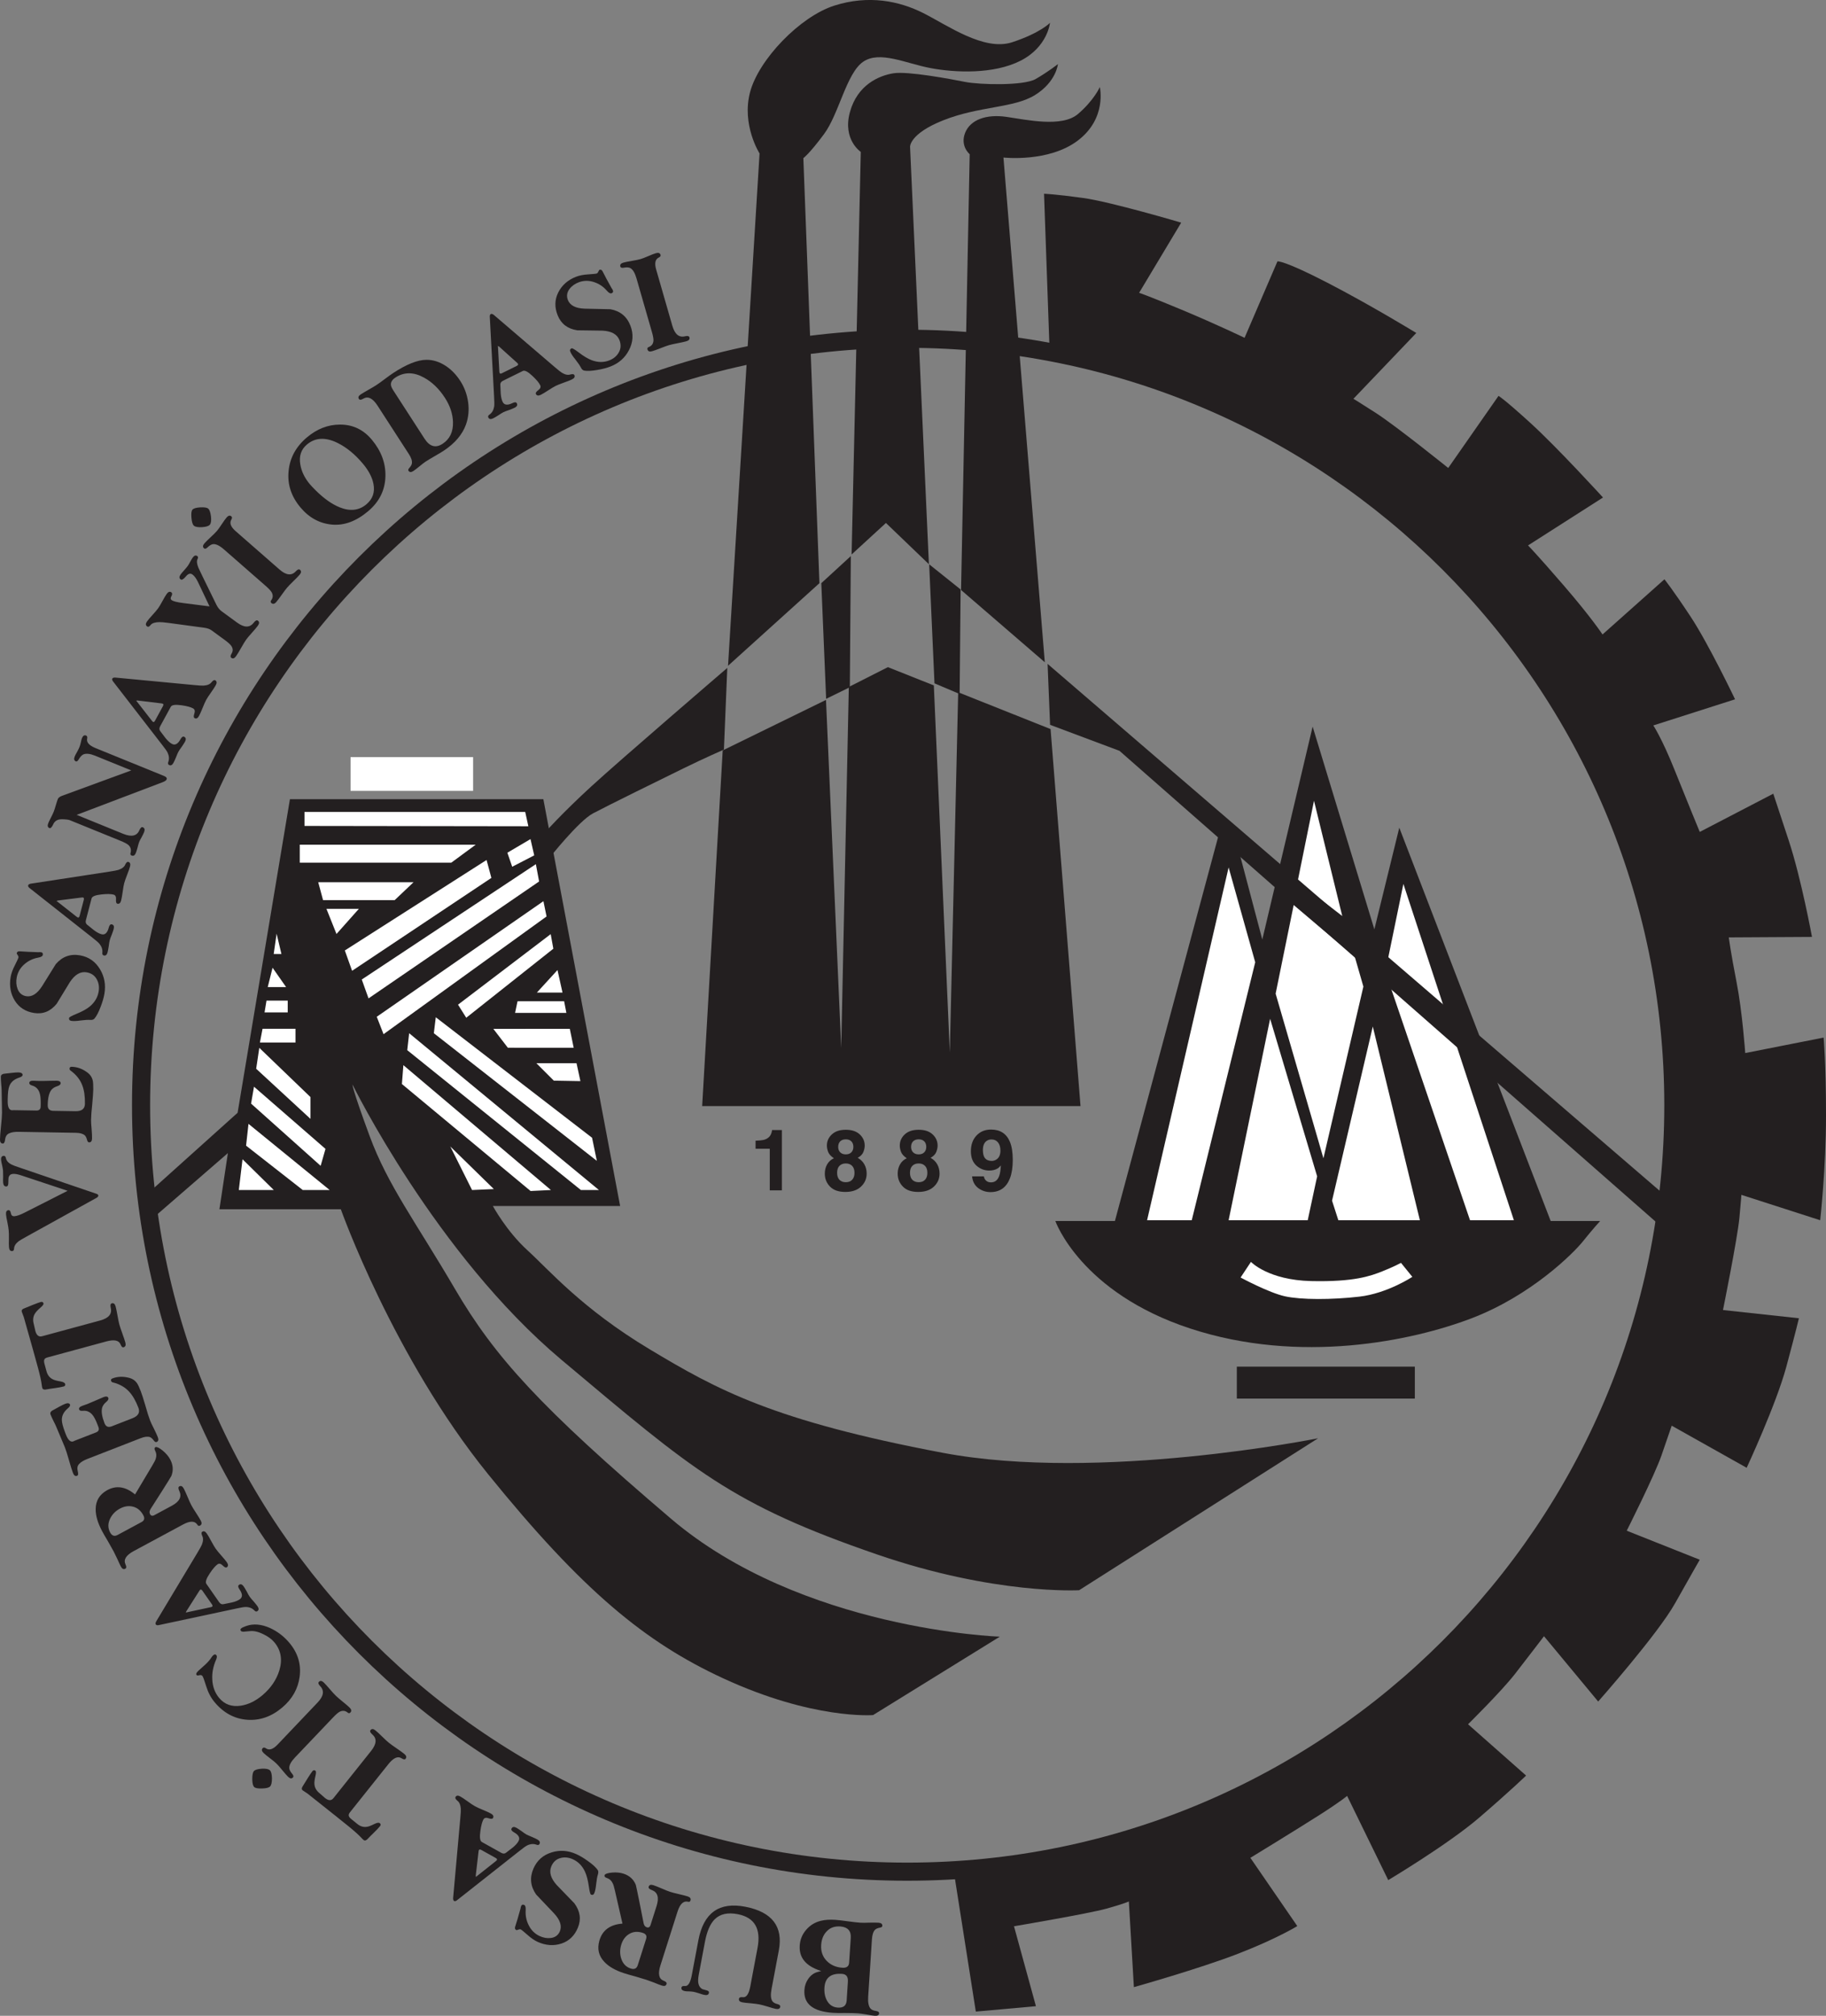 <?xml version="1.0" encoding="UTF-8"?>
<svg xmlns="http://www.w3.org/2000/svg" xmlns:xlink="http://www.w3.org/1999/xlink" width="372.21pt" height="410.73pt" viewBox="0 0 372.21 410.73" version="1.1">
<rect x="0" y="0" width="372.21" height="410.73" fill="#808080" stroke="none"/>
<defs>
<clipPath id="clip1">
  <path d="M 194 39 L 372.211 39 L 372.211 410 L 194 410 Z M 194 39 "/>
</clipPath>
<clipPath id="clip2">
  <path d="M 163 391 L 180 391 L 180 410.73 L 163 410.73 Z M 163 391 "/>
</clipPath>
</defs>
<g id="surface1">
<path style=" stroke:none;fill-rule:evenodd;fill:rgb(13.699%,12.199%,12.5%);fill-opacity:1;" d="M 148.402 135.656 L 154.828 31.27 C 154.828 31.27 151.133 25.469 152.887 18.797 C 154.645 12.125 163.074 3.367 170.074 1.141 C 177.078 -1.082 183.305 0.203 188.199 2.664 C 193.094 5.121 200.562 10.484 206.301 8.613 C 212.039 6.738 214.027 4.656 214.027 4.656 C 214.027 4.656 213.559 9.547 208.055 12.359 C 202.555 15.168 194.711 14.816 189.699 13.879 C 184.688 12.945 179.324 10.25 175.93 12.594 C 172.535 14.934 171.012 23.223 167.969 27.32 C 164.926 31.418 163.754 32.215 163.754 32.215 L 167.031 118.828 "/>
<path style=" stroke:none;fill-rule:evenodd;fill:rgb(13.699%,12.199%,12.5%);fill-opacity:1;" d="M 173.59 112.977 L 175.461 30.949 C 175.461 30.949 171.715 28.469 173.238 22.871 C 174.758 17.273 179.184 15.402 182.109 14.934 C 185.039 14.465 193.797 16.105 196.723 16.691 C 199.652 17.273 208.645 17.512 211.102 16.105 C 213.559 14.699 215.645 13.062 215.645 13.062 C 215.645 13.062 215.316 16.668 210.984 19.359 C 206.652 22.055 199.652 21.586 192.273 24.512 C 185.379 27.246 185.508 29.898 185.508 29.898 L 189.348 114.965 L 180.59 106.559 "/>
<path style=" stroke:none;fill-rule:evenodd;fill:rgb(13.699%,12.199%,12.5%);fill-opacity:1;" d="M 195.902 120.215 L 197.66 31.418 C 197.66 31.418 195.672 29.781 196.723 27.086 C 197.777 24.395 201.031 23.223 205.129 23.809 C 209.227 24.395 216.465 26.035 219.742 23.223 C 223.02 20.414 224.188 17.742 224.188 17.742 C 224.188 17.742 225.688 24.066 219.742 28.609 C 213.793 33.152 204.543 32.098 204.543 32.098 L 212.973 134.941 "/>
<path style=" stroke:none;fill-rule:evenodd;fill:rgb(13.699%,12.199%,12.5%);fill-opacity:1;" d="M 195.613 141.406 L 190.484 139.234 L 189.402 114.98 L 195.809 120.105 Z M 195.613 141.406 "/>
<path style=" stroke:none;fill-rule:evenodd;fill:rgb(13.699%,12.199%,12.5%);fill-opacity:1;" d="M 173.23 140.023 L 173.43 113.305 L 167.414 118.824 L 168.398 142.391 Z M 173.23 140.023 "/>
<path style=" stroke:none;fill-rule:evenodd;fill:rgb(13.699%,12.199%,12.5%);fill-opacity:1;" d="M 267.566 148.047 L 257.305 191.441 L 251.562 169.719 L 248.52 169.719 L 227.262 248.789 L 215.121 248.789 C 215.121 248.789 220.238 263.344 242.605 270.688 C 264.965 278.031 287.824 273.246 299.965 268.609 C 312.109 263.969 320.73 255.348 322.648 252.949 C 324.566 250.551 326.168 248.789 326.168 248.789 L 316.09 248.789 L 285.23 168.648 L 280.148 189.363 "/>
<path style=" stroke:none;fill-rule:evenodd;fill:rgb(100%,100%,100%);fill-opacity:1;" d="M 308.59 248.629 L 286.066 180.102 L 282.387 197.984 L 299.648 248.629 Z M 308.59 248.629 "/>
<path style=" stroke:none;fill-rule:evenodd;fill:rgb(100%,100%,100%);fill-opacity:1;" d="M 289.426 248.629 L 279.828 209.164 L 271.523 244.645 L 272.805 248.629 Z M 289.426 248.629 "/>
<path style=" stroke:none;fill-rule:evenodd;fill:rgb(100%,100%,100%);fill-opacity:1;" d="M 269.766 236.008 L 277.91 201.023 L 276.164 194.961 L 263.703 184.402 L 260.023 202.465 "/>
<path style=" stroke:none;fill-rule:evenodd;fill:rgb(100%,100%,100%);fill-opacity:1;" d="M 268.484 239.688 L 258.902 207.582 L 250.441 248.629 L 266.566 248.629 Z M 268.484 239.688 "/>
<path style=" stroke:none;fill-rule:evenodd;fill:rgb(100%,100%,100%);fill-opacity:1;" d="M 273.605 186.645 L 267.844 163.16 L 264.504 179.621 "/>
<path style=" stroke:none;fill-rule:evenodd;fill:rgb(100%,100%,100%);fill-opacity:1;" d="M 242.926 248.629 L 255.863 196.066 L 250.441 176.742 L 233.82 248.629 Z M 242.926 248.629 "/>
<path style=" stroke:none;fill-rule:evenodd;fill:rgb(100%,100%,100%);fill-opacity:1;" d="M 254.992 257.117 C 254.992 257.117 258.504 260.828 267.281 261.027 C 276.062 261.223 279.375 259.984 281.754 259.047 C 284.129 258.109 285.578 257.316 285.578 257.316 L 287.891 260.168 C 287.891 260.168 282.797 263.535 277.117 264.195 C 271.441 264.855 265.223 264.855 261.922 264.129 C 258.621 263.402 252.879 260.301 252.879 260.301 "/>
<path style=" stroke:none;fill-rule:nonzero;fill:rgb(13.699%,12.199%,12.5%);fill-opacity:1;" d="M 252.113 284.969 L 288.398 284.969 L 288.398 278.461 L 252.113 278.461 Z M 252.113 284.969 "/>
<path style=" stroke:none;fill-rule:evenodd;fill:rgb(13.699%,12.199%,12.5%);fill-opacity:1;" d="M 214.148 148.555 L 195.316 141.055 L 193.609 214.453 L 190.352 139.66 L 180.988 135.934 L 173.023 139.969 L 171.473 213.523 L 168.371 142.609 L 147.316 152.902 L 143.129 225.367 L 220.25 225.367 "/>
<path style=" stroke:none;fill-rule:evenodd;fill:rgb(13.699%,12.199%,12.5%);fill-opacity:1;" d="M 148.25 136.09 C 148.25 136.09 126.406 154.836 120.469 160.289 C 114.527 165.742 111.156 169.539 111.156 169.539 L 112.031 174.762 C 112.031 174.762 117.938 167.301 120.855 165.742 C 123.777 164.184 135 158.672 139.383 156.527 C 143.762 154.387 147.562 152.73 147.562 152.73 "/>
<path style=" stroke:none;fill-rule:nonzero;fill:rgb(100%,100%,100%);fill-opacity:1;" d="M 71.457 161.145 L 96.438 161.145 L 96.438 154.27 L 71.457 154.27 Z M 71.457 161.145 "/>
<path style=" stroke:none;fill-rule:evenodd;fill:rgb(13.699%,12.199%,12.5%);fill-opacity:1;" d="M 110.758 162.844 L 59.098 162.844 L 48.434 226.734 L 31.121 242.289 L 31.613 247.816 L 46.453 234.949 L 44.727 246.398 L 69.477 246.398 C 69.477 246.398 80.152 276.488 99.477 300.352 C 118.801 324.215 131.574 334.648 147.398 341.961 C 165.734 350.441 177.965 349.457 177.965 349.457 L 203.797 333.484 C 203.797 333.484 163.371 332.102 136.746 309.422 C 110.129 286.746 100.855 276.488 92.773 262.688 C 84.688 248.883 79.055 241.531 75.34 231.461 C 71.625 221.395 71.863 220.996 71.863 220.996 C 71.863 220.996 88.82 255.555 114.465 277.082 C 141.48 299.762 148.965 306.465 178.754 316.719 C 202.812 325.004 219.969 324.016 219.969 324.016 L 268.68 293.055 C 268.68 293.055 224.09 302.051 192.164 296.016 C 157.602 289.477 146.215 283.195 132.41 274.914 C 118.605 266.629 111.902 258.742 107.562 254.797 C 103.223 250.855 100.465 245.727 100.465 245.727 L 126.406 245.727 "/>
<path style=" stroke:none;fill-rule:evenodd;fill:rgb(100%,100%,100%);fill-opacity:1;" d="M 62.066 165.438 L 107.059 165.438 L 107.699 168.355 L 62.066 168.289 Z M 62.066 165.438 "/>
<path style=" stroke:none;fill-rule:evenodd;fill:rgb(100%,100%,100%);fill-opacity:1;" d="M 91.996 175.77 L 61.105 175.77 L 61.105 172.109 L 96.965 172.109 Z M 91.996 175.77 "/>
<path style=" stroke:none;fill-rule:evenodd;fill:rgb(100%,100%,100%);fill-opacity:1;" d="M 65.852 183.41 L 80.445 183.41 L 84.293 179.762 L 64.867 179.762 Z M 65.852 183.41 "/>
<path style=" stroke:none;fill-rule:evenodd;fill:rgb(100%,100%,100%);fill-opacity:1;" d="M 68.59 190.305 L 73.148 185.184 L 66.543 185.184 "/>
<path style=" stroke:none;fill-rule:evenodd;fill:rgb(100%,100%,100%);fill-opacity:1;" d="M 71.77 197.805 L 100.164 178.875 L 99.18 175.227 L 70.289 193.664 Z M 71.77 197.805 "/>
<path style=" stroke:none;fill-rule:evenodd;fill:rgb(100%,100%,100%);fill-opacity:1;" d="M 75.121 203.426 L 109.891 179.605 L 109.23 176.078 L 73.742 199.582 Z M 75.121 203.426 "/>
<path style=" stroke:none;fill-rule:evenodd;fill:rgb(100%,100%,100%);fill-opacity:1;" d="M 103.422 173.746 L 104.406 176.605 L 108.895 174.285 L 108.137 170.969 Z M 103.422 173.746 "/>
<path style=" stroke:none;fill-rule:evenodd;fill:rgb(100%,100%,100%);fill-opacity:1;" d="M 76.797 207.172 L 78.18 210.723 L 111.41 186.734 L 110.77 183.621 Z M 76.797 207.172 "/>
<path style=" stroke:none;fill-rule:evenodd;fill:rgb(100%,100%,100%);fill-opacity:1;" d="M 95.039 207.371 L 112.793 193.305 L 112.254 190.336 L 93.363 204.707 Z M 95.039 207.371 "/>
<path style=" stroke:none;fill-rule:evenodd;fill:rgb(100%,100%,100%);fill-opacity:1;" d="M 109.438 202.242 L 114.66 202.242 L 113.637 197.652 "/>
<path style=" stroke:none;fill-rule:evenodd;fill:rgb(100%,100%,100%);fill-opacity:1;" d="M 104.996 206.383 L 115.449 206.383 L 114.992 204.008 L 105.492 204.016 Z M 104.996 206.383 "/>
<path style=" stroke:none;fill-rule:evenodd;fill:rgb(100%,100%,100%);fill-opacity:1;" d="M 103.52 213.484 L 116.941 213.492 L 116.148 209.629 L 100.562 209.637 Z M 103.52 213.484 "/>
<path style=" stroke:none;fill-rule:evenodd;fill:rgb(100%,100%,100%);fill-opacity:1;" d="M 118.309 220.285 L 117.52 216.641 L 109.336 216.641 L 112.887 220.188 Z M 118.309 220.285 "/>
<path style=" stroke:none;fill-rule:evenodd;fill:rgb(100%,100%,100%);fill-opacity:1;" d="M 88.828 207.27 L 120.688 231.828 L 121.66 236.531 L 88.434 210.523 Z M 88.828 207.27 "/>
<path style=" stroke:none;fill-rule:evenodd;fill:rgb(100%,100%,100%);fill-opacity:1;" d="M 122.086 242.473 L 83.402 210.523 L 83.012 213.977 L 118.406 242.473 Z M 122.086 242.473 "/>
<path style=" stroke:none;fill-rule:evenodd;fill:rgb(100%,100%,100%);fill-opacity:1;" d="M 112.297 242.473 L 82.223 217.031 L 81.926 220.879 L 108.152 242.672 Z M 112.297 242.473 "/>
<path style=" stroke:none;fill-rule:evenodd;fill:rgb(100%,100%,100%);fill-opacity:1;" d="M 100.66 242.277 L 91.785 233.598 L 96.223 242.473 "/>
<path style=" stroke:none;fill-rule:evenodd;fill:rgb(100%,100%,100%);fill-opacity:1;" d="M 53.516 209.617 L 60.234 209.617 L 60.234 212.422 L 52.98 212.422 Z M 53.516 209.617 "/>
<path style=" stroke:none;fill-rule:evenodd;fill:rgb(100%,100%,100%);fill-opacity:1;" d="M 54.324 203.879 L 58.648 203.879 L 58.648 206.285 L 53.926 206.285 Z M 54.324 203.879 "/>
<path style=" stroke:none;fill-rule:evenodd;fill:rgb(100%,100%,100%);fill-opacity:1;" d="M 55.559 197.18 L 54.574 201.125 L 58.32 201.125 "/>
<path style=" stroke:none;fill-rule:evenodd;fill:rgb(100%,100%,100%);fill-opacity:1;" d="M 56.383 190.246 L 55.789 194.387 L 57.367 194.387 "/>
<path style=" stroke:none;fill-rule:evenodd;fill:rgb(100%,100%,100%);fill-opacity:1;" d="M 52.219 217.766 L 63.289 227.977 L 63.289 223.539 L 52.855 213.5 Z M 52.219 217.766 "/>
<path style=" stroke:none;fill-rule:evenodd;fill:rgb(100%,100%,100%);fill-opacity:1;" d="M 51.18 224.867 L 65.359 237.543 L 66.348 234.094 L 51.773 221.418 Z M 51.18 224.867 "/>
<path style=" stroke:none;fill-rule:evenodd;fill:rgb(100%,100%,100%);fill-opacity:1;" d="M 50.16 233.434 L 61.711 242.473 L 67.199 242.473 L 50.652 228.992 Z M 50.16 233.434 "/>
<path style=" stroke:none;fill-rule:evenodd;fill:rgb(100%,100%,100%);fill-opacity:1;" d="M 55.809 242.473 L 48.68 242.473 L 49.434 236.203 "/>
<path style=" stroke:none;fill-rule:evenodd;fill:rgb(13.699%,12.199%,12.5%);fill-opacity:1;" d="M 228.191 152.984 L 338.223 249.574 L 339.75 243.875 L 213.539 135.27 L 214.047 147.688 "/>
<path style="fill:none;stroke-width:36.91;stroke-linecap:butt;stroke-linejoin:miter;stroke:rgb(13.699%,12.199%,12.5%);stroke-opacity:1;stroke-miterlimit:3.864;" d="M 287.539 1855.347 C 287.539 2717.847 986.719 3417.027 1849.219 3417.027 C 2711.758 3417.027 3410.938 2717.847 3410.938 1855.347 C 3410.938 992.847 2711.758 293.667 1849.219 293.667 C 986.719 293.667 287.539 992.847 287.539 1855.347 Z M 287.539 1855.347 " transform="matrix(0.1,0,0,-0.1,0,410.73)"/>
<g clip-path="url(#clip1)" clip-rule="nonzero">
<path style=" stroke:none;fill-rule:evenodd;fill:rgb(13.699%,12.199%,12.5%);fill-opacity:1;" d="M 212.816 39.477 L 213.941 71.242 C 213.941 71.242 246.195 77.707 268.285 93.68 C 290.371 109.656 307.922 125.43 316.598 140.812 C 325.277 156.195 335.336 178.281 338.488 196.82 C 341.645 215.355 341.25 247.5 337.898 259.332 C 334.547 271.164 322.516 307.453 303.387 326.383 C 284.258 345.316 258.82 368.98 232.789 374.305 C 206.758 379.629 194.527 381.996 194.527 381.996 L 198.91 409.871 L 211.164 408.773 L 206.691 392.488 C 206.691 392.488 221.867 389.922 225.547 388.895 C 229.223 387.871 230.105 387.43 230.105 387.43 L 231.129 404.891 C 231.129 404.891 244.52 401.125 252.41 398.066 C 260.297 395.012 264.438 392.449 264.438 392.449 L 254.875 378.543 C 254.875 378.543 264.242 372.824 268.875 369.867 C 273.512 366.91 274.594 365.922 274.594 365.922 L 282.977 383.082 C 282.977 383.082 295.203 375.785 301.512 370.359 C 307.824 364.938 311.078 361.781 311.078 361.781 L 299.246 351.328 C 299.246 351.328 306.047 344.625 308.812 341.074 C 311.57 337.527 314.727 333.387 314.727 333.387 L 325.77 346.695 C 325.77 346.695 337.898 332.988 341.445 326.68 C 344.996 320.367 346.477 317.805 346.477 317.805 L 331.59 311.891 C 331.59 311.891 337.305 300.551 338.688 296.508 C 340.066 292.465 340.758 290.492 340.758 290.492 L 356.039 299.07 C 356.039 299.07 362.055 286.156 364.129 278.461 C 366.195 270.773 366.688 268.602 366.688 268.602 L 351.211 266.926 C 351.211 266.926 354.168 252.332 354.562 248.094 C 354.957 243.852 354.957 243.457 354.957 243.457 L 371.027 248.629 C 371.027 248.629 372.211 238.035 372.211 227.289 C 372.211 216.539 371.719 211.414 371.719 211.414 L 355.746 214.566 C 355.746 214.566 355.152 206.09 353.969 200.074 C 352.789 194.059 352.395 191 352.395 191 L 369.352 190.902 C 369.352 190.902 367.184 179.07 364.621 171.281 C 362.055 163.492 361.465 161.719 361.465 161.719 L 346.477 169.508 C 346.477 169.508 343.914 163.297 341.348 156.887 C 338.785 150.477 337.012 147.812 337.012 147.812 L 353.672 142.488 C 353.672 142.488 348.254 131.148 344.602 125.629 C 340.953 120.105 339.277 118.035 339.277 118.035 L 326.656 129.277 C 326.656 129.277 324.387 125.824 318.77 119.316 C 313.148 112.809 311.473 111.133 311.473 111.133 L 326.754 101.371 C 326.754 101.371 317.488 91.215 311.965 86.188 C 306.441 81.16 305.457 80.664 305.457 80.664 L 295.203 95.355 C 295.203 95.355 284.555 86.777 280.414 84.117 C 276.27 81.453 275.879 81.258 275.879 81.258 L 288.695 67.848 C 288.695 67.848 279.523 62.227 270.551 57.594 C 261.578 52.957 260.395 53.254 260.395 53.254 L 253.691 68.832 C 253.691 68.832 247.973 66.074 240.871 63.113 C 233.773 60.156 232.195 59.664 232.195 59.664 L 240.773 45.367 C 240.773 45.367 226.477 41.125 220.758 40.336 C 215.039 39.547 212.816 39.477 212.816 39.477 "/>
</g>
<path style=" stroke:none;fill-rule:evenodd;fill:rgb(13.699%,12.199%,12.5%);fill-opacity:1;" d="M 154.016 234.07 L 154.016 232.426 C 154.777 232.391 155.312 232.34 155.617 232.273 C 156.102 232.164 156.496 231.949 156.805 231.629 C 157.012 231.406 157.172 231.113 157.277 230.746 C 157.34 230.527 157.371 230.363 157.371 230.258 L 159.379 230.258 L 159.379 242.543 L 156.906 242.543 L 156.906 234.07 "/>
<path style=" stroke:none;fill-rule:evenodd;fill:rgb(13.699%,12.199%,12.5%);fill-opacity:1;" d="M 171.102 240.383 C 171.418 240.715 171.852 240.883 172.406 240.883 C 172.961 240.883 173.395 240.715 173.703 240.383 C 174.02 240.047 174.18 239.578 174.18 238.977 C 174.18 238.348 174.016 237.871 173.695 237.551 C 173.379 237.223 172.949 237.059 172.406 237.059 C 171.863 237.059 171.434 237.223 171.109 237.551 C 170.793 237.871 170.637 238.348 170.637 238.977 C 170.637 239.578 170.789 240.047 171.102 240.383 M 168.594 237.262 C 168.91 236.703 169.371 236.281 169.977 236 C 169.383 235.605 168.996 235.18 168.812 234.719 C 168.641 234.258 168.551 233.824 168.551 233.426 C 168.551 232.531 168.887 231.773 169.559 231.145 C 170.23 230.512 171.18 230.195 172.406 230.195 C 173.633 230.195 174.578 230.512 175.254 231.145 C 175.926 231.773 176.262 232.531 176.262 233.426 C 176.262 233.824 176.172 234.258 175.992 234.719 C 175.816 235.18 175.434 235.574 174.84 235.914 C 175.441 236.254 175.898 236.703 176.203 237.262 C 176.508 237.82 176.66 238.445 176.66 239.137 C 176.66 240.168 176.277 241.051 175.508 241.777 C 174.746 242.504 173.68 242.863 172.305 242.863 C 170.934 242.863 169.895 242.504 169.188 241.777 C 168.48 241.051 168.129 240.168 168.129 239.137 C 168.129 238.445 168.281 237.82 168.594 237.262 M 171.262 234.789 C 171.539 235.07 171.922 235.211 172.406 235.211 C 172.898 235.211 173.277 235.07 173.539 234.789 C 173.812 234.508 173.949 234.141 173.949 233.695 C 173.949 233.211 173.812 232.832 173.539 232.559 C 173.277 232.285 172.898 232.145 172.406 232.145 C 171.922 232.145 171.539 232.285 171.262 232.559 C 170.992 232.832 170.855 233.211 170.855 233.695 C 170.855 234.141 170.992 234.508 171.262 234.789 "/>
<path style=" stroke:none;fill-rule:evenodd;fill:rgb(13.699%,12.199%,12.5%);fill-opacity:1;" d="M 185.961 240.383 C 186.273 240.715 186.711 240.883 187.266 240.883 C 187.816 240.883 188.25 240.715 188.562 240.383 C 188.879 240.047 189.035 239.578 189.035 238.977 C 189.035 238.348 188.875 237.871 188.551 237.551 C 188.234 237.223 187.809 237.059 187.266 237.059 C 186.723 237.059 186.289 237.223 185.969 237.551 C 185.652 237.871 185.492 238.348 185.492 238.977 C 185.492 239.578 185.648 240.047 185.961 240.383 M 183.453 237.262 C 183.77 236.703 184.227 236.281 184.832 236 C 184.238 235.605 183.852 235.18 183.672 234.719 C 183.496 234.258 183.41 233.824 183.41 233.426 C 183.41 232.531 183.746 231.773 184.418 231.145 C 185.09 230.512 186.039 230.195 187.266 230.195 C 188.492 230.195 189.438 230.512 190.109 231.145 C 190.785 231.773 191.121 232.531 191.121 233.426 C 191.121 233.824 191.031 234.258 190.848 234.719 C 190.672 235.18 190.289 235.574 189.695 235.914 C 190.301 236.254 190.754 236.703 191.062 237.262 C 191.367 237.82 191.52 238.445 191.52 239.137 C 191.52 240.168 191.133 241.051 190.367 241.777 C 189.602 242.504 188.535 242.863 187.164 242.863 C 185.789 242.863 184.75 242.504 184.047 241.777 C 183.34 241.051 182.984 240.168 182.984 239.137 C 182.984 238.445 183.141 237.82 183.453 237.262 M 186.121 234.789 C 186.398 235.07 186.777 235.211 187.266 235.211 C 187.754 235.211 188.133 235.07 188.398 234.789 C 188.672 234.508 188.809 234.141 188.809 233.695 C 188.809 233.211 188.672 232.832 188.398 232.559 C 188.133 232.285 187.754 232.145 187.266 232.145 C 186.777 232.145 186.398 232.285 186.121 232.559 C 185.852 232.832 185.715 233.211 185.715 233.695 C 185.715 234.141 185.852 234.508 186.121 234.789 "/>
<path style=" stroke:none;fill-rule:evenodd;fill:rgb(13.699%,12.199%,12.5%);fill-opacity:1;" d="M 199.035 231.383 C 199.801 230.562 200.789 230.152 202.004 230.152 C 203.871 230.152 205.156 230.98 205.852 232.637 C 206.246 233.574 206.441 234.809 206.441 236.34 C 206.441 237.824 206.254 239.066 205.875 240.059 C 205.152 241.949 203.824 242.898 201.895 242.898 C 200.973 242.898 200.145 242.625 199.41 242.086 C 198.676 241.535 198.254 240.738 198.148 239.695 L 200.555 239.695 C 200.609 240.059 200.766 240.352 201.012 240.574 C 201.262 240.801 201.59 240.914 202.004 240.914 C 202.801 240.914 203.359 240.477 203.68 239.594 C 203.855 239.105 203.969 238.398 204.012 237.465 C 203.789 237.742 203.559 237.953 203.309 238.102 C 202.855 238.371 202.301 238.508 201.641 238.508 C 200.66 238.508 199.793 238.172 199.035 237.5 C 198.281 236.824 197.902 235.848 197.902 234.574 C 197.902 233.262 198.281 232.195 199.035 231.383 M 203.105 236.254 C 203.652 235.902 203.926 235.297 203.926 234.434 C 203.926 233.738 203.762 233.188 203.434 232.777 C 203.113 232.371 202.672 232.172 202.105 232.172 C 201.691 232.172 201.34 232.285 201.047 232.516 C 200.582 232.879 200.352 233.492 200.352 234.355 C 200.352 235.086 200.496 235.633 200.789 236 C 201.09 236.359 201.551 236.543 202.164 236.543 C 202.496 236.543 202.809 236.445 203.105 236.254 "/>
<g clip-path="url(#clip2)" clip-rule="nonzero">
<path style=" stroke:none;fill-rule:evenodd;fill:rgb(13.699%,12.199%,12.5%);fill-opacity:1;" d="M 176.969 406.82 C 176.891 407.988 177.055 408.809 177.453 409.27 C 177.664 409.512 178.039 409.672 178.578 409.746 C 179.004 409.816 179.211 409.969 179.195 410.215 C 179.168 410.594 178.887 410.762 178.344 410.727 C 177.949 410.699 177.375 410.609 176.617 410.461 C 175.836 410.332 175.25 410.254 174.859 410.227 C 174.277 410.184 173.426 410.164 172.301 410.16 C 171.156 410.176 170.305 410.164 169.742 410.121 C 165.707 409.84 163.781 408.293 163.969 405.484 C 164.023 404.617 164.289 403.852 164.766 403.184 C 165.285 402.441 165.941 401.977 166.742 401.785 C 166.895 401.758 167.113 401.699 167.402 401.605 L 167.184 401.531 C 164.242 400.57 162.855 398.863 163.016 396.41 C 163.094 395.184 163.539 394.109 164.352 393.18 C 165.164 392.25 166.16 391.648 167.344 391.371 C 168.18 391.164 169.152 391.102 170.254 391.176 C 170.816 391.215 171.66 391.312 172.797 391.469 C 173.91 391.621 174.758 391.719 175.34 391.758 C 175.766 391.789 176.395 391.789 177.223 391.75 C 178.051 391.734 178.672 391.738 179.082 391.766 C 179.621 391.805 179.879 392.02 179.855 392.418 C 179.844 392.605 179.664 392.727 179.324 392.777 C 178.887 392.859 178.57 393 178.367 393.195 C 178.008 393.566 177.797 394.215 177.734 395.141 Z M 173.086 399.902 L 173.418 394.863 C 173.512 393.453 172.828 392.672 171.375 392.535 C 170.219 392.434 169.289 392.738 168.586 393.449 C 167.863 394.156 167.465 395.102 167.387 396.289 C 167.301 397.59 167.672 398.668 168.496 399.523 C 169.32 400.375 170.391 400.848 171.695 400.938 C 172.574 401 173.039 400.656 173.086 399.902 M 172.582 407.621 L 172.832 403.773 C 172.898 402.777 172.504 402.246 171.641 402.188 C 169.383 402.027 168.188 402.957 168.055 404.977 C 167.984 406.012 168.16 406.906 168.582 407.656 C 169.07 408.523 169.797 408.992 170.77 409.059 C 171.906 409.137 172.512 408.66 172.582 407.621 "/>
</g>
<path style=" stroke:none;fill-rule:evenodd;fill:rgb(13.699%,12.199%,12.5%);fill-opacity:1;" d="M 142.359 395.328 C 143.414 389.742 146.605 387.469 151.938 388.512 C 157.402 389.582 159.672 392.555 158.75 397.434 L 157.273 405.258 C 157.051 406.426 157.105 407.254 157.434 407.742 C 157.629 408.031 157.988 408.234 158.52 408.359 C 158.914 408.473 159.09 408.652 159.047 408.895 C 158.973 409.285 158.668 409.426 158.137 409.324 C 157.77 409.25 157.215 409.094 156.48 408.855 C 155.719 408.629 155.148 408.477 154.762 408.402 C 154.379 408.328 153.797 408.254 153.031 408.18 C 152.258 408.125 151.691 408.062 151.32 407.988 C 150.789 407.887 150.559 407.637 150.633 407.25 C 150.684 406.988 150.941 406.887 151.406 406.938 C 152.129 407.043 152.637 406.324 152.93 404.785 L 154.414 396.906 C 155.156 392.988 153.816 390.699 150.395 390.027 C 148.355 389.629 146.781 389.977 145.68 391.07 C 144.762 391.988 144.105 393.504 143.703 395.617 L 142.434 402.355 C 142.273 403.207 142.262 403.863 142.406 404.312 C 142.547 404.781 142.809 405.113 143.191 405.305 C 143.191 405.305 143.508 405.395 144.141 405.574 C 144.43 405.672 144.551 405.828 144.508 406.051 C 144.438 406.441 144.133 406.586 143.598 406.48 C 143.34 406.43 142.973 406.32 142.488 406.148 C 142.004 405.996 141.641 405.895 141.402 405.848 C 141.199 405.809 140.898 405.777 140.504 405.758 C 140.105 405.758 139.801 405.738 139.598 405.699 C 139.066 405.594 138.836 405.348 138.91 404.957 C 138.953 404.715 139.191 404.617 139.621 404.664 C 140.258 404.73 140.719 404.004 141.008 402.48 "/>
<path style=" stroke:none;fill-rule:evenodd;fill:rgb(13.699%,12.199%,12.5%);fill-opacity:1;" d="M 126.883 391.941 L 125.352 385.246 C 125.184 384.477 125.023 383.961 124.871 383.691 C 124.621 383.172 124.242 382.828 123.723 382.66 C 123.312 382.527 123.152 382.324 123.238 382.055 C 123.398 381.789 123.914 381.621 124.785 381.547 C 125.656 381.477 126.43 381.551 127.105 381.773 C 128.316 382.168 129.148 382.926 129.602 384.047 C 129.668 384.27 129.91 385.418 130.332 387.504 L 131.18 391.797 C 131.266 392.266 131.469 392.559 131.781 392.68 C 132.188 392.832 132.461 392.684 132.605 392.234 L 133.84 388.352 C 134.383 386.645 134.066 385.566 132.891 385.121 C 132.359 384.93 132.137 384.699 132.223 384.43 C 132.344 384.051 132.66 383.949 133.18 384.117 C 133.57 384.246 134.148 384.473 134.91 384.801 C 135.652 385.125 136.223 385.348 136.613 385.477 C 137.008 385.605 137.605 385.762 138.41 385.945 C 139.199 386.125 139.793 386.281 140.184 386.406 C 140.684 386.57 140.871 386.852 140.742 387.246 C 140.664 387.496 140.473 387.574 140.172 387.473 C 139.281 387.301 138.594 387.98 138.105 389.508 L 134.621 400.461 C 134.078 402.168 134.297 403.211 135.277 403.59 C 135.754 403.766 135.949 403.988 135.863 404.258 C 135.742 404.637 135.426 404.742 134.91 404.57 C 134.551 404.457 134.027 404.254 133.328 403.965 C 132.609 403.691 132.07 403.496 131.715 403.379 C 131.219 403.215 130.465 402.988 129.453 402.699 C 128.438 402.426 127.68 402.207 127.18 402.043 C 125.398 401.461 124.062 400.688 123.168 399.719 C 122.035 398.516 121.703 397.086 122.172 395.434 C 122.77 393.305 124.34 392.141 126.883 391.941 M 130.004 400.406 L 131.703 395.066 C 131.898 394.457 131.676 394.047 131.031 393.836 C 130.035 393.508 129.141 393.562 128.352 394 C 127.539 394.449 126.973 395.18 126.652 396.184 C 126.34 397.172 126.328 398.133 126.625 399.062 C 126.961 400.105 127.602 400.781 128.547 401.09 C 129.297 401.336 129.781 401.109 130.004 400.406 "/>
<path style=" stroke:none;fill-rule:evenodd;fill:rgb(13.699%,12.199%,12.5%);fill-opacity:1;" d="M 117.797 392.773 C 117.121 394.414 116.004 395.492 114.441 396.012 C 112.867 396.523 111.258 396.414 109.613 395.676 C 108.945 395.375 108.242 394.895 107.508 394.234 C 106.754 393.566 106.301 393.199 106.145 393.129 C 106.027 393.074 105.867 393.086 105.672 393.164 C 105.473 393.242 105.355 393.281 105.312 393.281 L 105.211 393.234 C 104.969 393.129 104.906 392.895 105.023 392.535 C 105.297 391.727 105.656 390.504 106.105 388.867 C 106.121 388.688 106.168 388.512 106.242 388.34 C 106.355 388.082 106.559 388.016 106.852 388.145 C 107.09 388.254 107.191 388.609 107.152 389.211 C 107.078 390.316 107.293 391.352 107.789 392.316 C 108.273 393.277 108.984 393.988 109.93 394.453 C 110.73 394.832 111.504 394.973 112.266 394.879 C 113.129 394.773 113.738 394.344 114.09 393.59 C 114.594 392.477 114.211 391.227 112.926 389.848 C 111.719 388.582 110.504 387.305 109.285 386.016 C 108.117 384.336 107.938 382.57 108.742 380.723 C 109.469 379.062 110.707 377.965 112.457 377.43 C 114.117 376.914 115.785 377.031 117.465 377.785 C 118.184 378.105 118.965 378.57 119.809 379.176 C 120.777 379.855 121.453 380.469 121.828 381.012 C 121.992 381.25 122 381.582 121.855 382.012 C 121.734 382.371 121.625 383.004 121.52 383.906 C 121.438 384.738 121.312 385.363 121.129 385.777 C 120.992 386.09 120.77 386.176 120.465 386.035 C 120.324 385.977 120.184 385.438 120.035 384.418 C 119.855 383.141 119.59 382.125 119.246 381.371 C 118.688 380.168 117.855 379.32 116.762 378.832 C 115.887 378.438 115.039 378.359 114.223 378.594 C 113.387 378.816 112.777 379.367 112.391 380.25 C 111.879 381.426 112.242 382.703 113.48 384.086 C 114.68 385.324 115.879 386.562 117.078 387.805 C 118.262 389.41 118.5 391.066 117.797 392.773 "/>
<path style=" stroke:none;fill-rule:evenodd;fill:rgb(13.699%,12.199%,12.5%);fill-opacity:1;" d="M 105.891 377.137 L 93.109 387.219 C 92.895 387.379 92.703 387.414 92.539 387.32 C 92.418 387.23 92.359 387.047 92.363 386.77 L 93.832 370.41 C 93.918 369.469 93.953 368.84 93.93 368.523 C 93.867 367.734 93.629 367.191 93.215 366.895 C 92.867 366.594 92.742 366.352 92.84 366.168 C 93.027 365.82 93.363 365.781 93.836 366.047 C 94.18 366.238 94.676 366.57 95.32 367.035 C 95.965 367.504 96.457 367.832 96.801 368.023 C 97.164 368.227 97.711 368.477 98.445 368.777 C 99.18 369.082 99.719 369.328 100.062 369.52 C 100.539 369.785 100.684 370.09 100.492 370.438 C 100.387 370.637 100.078 370.648 99.574 370.477 C 99.07 370.301 98.723 370.391 98.531 370.738 C 98.273 371.215 98.066 372.008 97.914 373.109 C 97.738 374.367 97.84 375.105 98.219 375.316 L 102.18 377.527 C 102.559 377.738 102.887 377.727 103.16 377.492 C 103.637 377.133 104.098 376.777 104.551 376.422 C 105.094 375.973 105.48 375.539 105.703 375.125 C 106.055 374.48 105.738 373.883 104.754 373.336 C 104.297 373.078 104.137 372.816 104.281 372.555 C 104.473 372.207 104.805 372.164 105.281 372.43 C 105.512 372.559 105.848 372.781 106.297 373.094 C 106.723 373.418 107.055 373.648 107.301 373.785 C 107.531 373.91 107.902 374.074 108.414 374.277 C 108.918 374.492 109.289 374.668 109.535 374.805 C 110.012 375.07 110.156 375.379 109.969 375.727 C 109.852 375.941 109.645 375.984 109.348 375.863 C 108.758 375.645 108.133 375.695 107.469 376.012 C 107.176 376.152 106.652 376.527 105.891 377.137 M 101.059 378.582 L 98.133 376.949 C 97.867 376.805 97.695 376.805 97.617 376.953 C 97.59 377.004 97.57 377.078 97.555 377.18 L 96.973 382.191 C 97.027 382.371 97.027 382.449 96.977 382.422 C 97.027 382.449 97.094 382.41 97.172 382.301 L 101.125 379.172 C 101.203 379.105 101.254 379.047 101.281 379 C 101.363 378.852 101.289 378.711 101.059 378.582 "/>
<path style=" stroke:none;fill-rule:evenodd;fill:rgb(13.699%,12.199%,12.5%);fill-opacity:1;" d="M 71.605 370.648 L 72.812 371.625 C 73.438 372.141 74.098 372.336 74.793 372.223 C 75.105 372.188 75.625 371.992 76.344 371.633 C 76.863 371.375 77.227 371.332 77.43 371.496 C 77.633 371.664 77.641 371.863 77.453 372.102 C 77.195 372.422 76.797 372.848 76.254 373.375 C 75.629 373.984 75.207 374.402 74.992 374.641 C 74.684 374.996 74.402 375.094 74.145 374.934 C 74 374.816 73.836 374.656 73.656 374.461 C 73.129 373.887 72.258 373.105 71.047 372.117 C 70.258 371.477 69.27 370.684 68.074 369.734 L 62.68 365.449 C 62.578 365.367 62.414 365.258 62.188 365.121 C 61.961 364.98 61.793 364.871 61.691 364.789 C 61.461 364.598 61.461 364.324 61.703 363.961 C 61.816 363.789 62.152 363.246 62.707 362.34 C 63.16 361.621 63.48 361.145 63.668 360.906 C 63.871 360.656 64.078 360.621 64.297 360.801 C 64.445 360.918 64.445 361.262 64.309 361.828 C 64.133 362.559 64.062 363.117 64.09 363.504 C 64.141 364.227 64.48 364.84 65.105 365.352 C 65.223 365.445 65.406 365.609 65.66 365.836 C 65.895 366.055 66.078 366.215 66.211 366.324 C 66.941 366.918 67.523 366.941 67.957 366.398 L 75.641 356.766 C 76.77 355.355 76.852 354.234 75.898 353.41 C 75.473 353.039 75.348 352.742 75.523 352.523 C 75.77 352.215 76.105 352.23 76.527 352.578 C 76.848 352.836 77.309 353.258 77.902 353.84 C 78.48 354.41 78.934 354.828 79.254 355.086 C 79.59 355.363 80.117 355.742 80.836 356.23 C 81.555 356.719 82.078 357.102 82.414 357.375 C 82.836 357.719 82.922 358.051 82.664 358.375 C 82.523 358.551 82.254 358.512 81.852 358.262 C 81.094 357.762 80.191 358.168 79.148 359.477 L 71.355 369.242 C 71.121 369.535 71.035 369.781 71.094 369.977 C 71.129 370.172 71.301 370.398 71.605 370.648 "/>
<path style=" stroke:none;fill-rule:evenodd;fill:rgb(13.699%,12.199%,12.5%);fill-opacity:1;" d="M 67.902 349.93 L 60.129 358.094 C 59.328 358.938 58.938 359.66 58.965 360.262 C 58.984 360.594 59.176 360.977 59.543 361.41 C 59.828 361.742 59.887 361.992 59.719 362.172 C 59.445 362.457 59.113 362.41 58.723 362.031 C 58.438 361.754 58.047 361.305 57.543 360.688 C 57.039 360.066 56.641 359.613 56.34 359.324 C 56.074 359.062 55.641 358.711 55.051 358.266 C 54.445 357.809 54.004 357.449 53.734 357.188 C 53.344 356.809 53.285 356.473 53.555 356.188 C 53.711 356.023 53.93 356.039 54.211 356.234 C 54.871 356.691 55.66 356.438 56.578 355.473 L 64.738 346.898 C 65.969 345.605 66.152 344.5 65.285 343.582 C 64.906 343.188 64.816 342.887 65.008 342.684 C 65.281 342.398 65.613 342.445 66.004 342.824 C 66.289 343.102 66.695 343.551 67.223 344.168 C 67.754 344.785 68.168 345.238 68.465 345.527 C 68.75 345.805 69.215 346.203 69.859 346.727 C 70.492 347.238 70.957 347.637 71.254 347.926 C 71.648 348.305 71.699 348.645 71.414 348.945 C 71.234 349.133 71.027 349.117 70.797 348.895 C 70.316 348.531 69.789 348.492 69.227 348.785 C 68.902 348.965 68.457 349.344 67.902 349.93 M 55.051 364 C 54.816 364.246 54.285 364.383 53.449 364.41 C 52.59 364.441 52.047 364.344 51.816 364.117 C 51.559 363.871 51.43 363.324 51.422 362.484 C 51.422 361.641 51.535 361.098 51.77 360.852 C 52.012 360.594 52.551 360.438 53.387 360.383 C 54.207 360.34 54.75 360.449 55.023 360.715 C 55.277 360.961 55.414 361.5 55.434 362.328 C 55.438 363.172 55.309 363.73 55.051 364 "/>
<path style=" stroke:none;fill-rule:evenodd;fill:rgb(13.699%,12.199%,12.5%);fill-opacity:1;" d="M 59.016 334.773 C 60.719 336.812 61.406 339.098 61.078 341.633 C 60.754 344.086 59.578 346.176 57.547 347.902 C 55.359 349.762 52.977 350.598 50.402 350.414 C 47.801 350.223 45.582 349.031 43.746 346.832 C 42.996 345.934 42.426 344.859 42.039 343.605 C 41.652 342.348 41.391 341.641 41.258 341.484 C 41.137 341.336 40.957 341.281 40.715 341.316 C 40.387 341.418 40.176 341.414 40.078 341.301 C 39.91 341.098 40.023 340.812 40.426 340.445 C 41.215 339.75 41.699 339.316 41.871 339.145 C 42.434 338.613 42.852 338.121 43.129 337.664 C 43.238 337.5 43.352 337.363 43.484 337.25 C 43.727 337.043 43.93 337.043 44.102 337.246 C 44.258 337.434 44.238 337.746 44.043 338.188 C 43.453 339.531 43.195 340.863 43.273 342.184 C 43.336 343.664 43.801 344.926 44.672 345.969 C 45.785 347.297 47.262 347.824 49.105 347.543 C 50.641 347.301 52.109 346.586 53.512 345.395 C 55.211 343.949 56.352 342.27 56.938 340.363 C 57.613 338.156 57.273 336.242 55.918 334.621 C 55.398 334 54.664 333.457 53.719 333 C 52.715 332.496 51.82 332.277 51.043 332.344 L 49.578 332.477 C 49.344 332.457 49.188 332.402 49.113 332.312 C 48.957 332.125 48.977 331.945 49.18 331.777 C 49.32 331.656 49.645 331.5 50.152 331.32 C 51.617 330.789 53.242 330.918 55.023 331.707 C 56.574 332.418 57.902 333.441 59.016 334.773 "/>
<path style=" stroke:none;fill-rule:evenodd;fill:rgb(13.699%,12.199%,12.5%);fill-opacity:1;" d="M 48.18 327.746 L 32.301 331.137 C 32.035 331.184 31.852 331.129 31.742 330.973 C 31.672 330.84 31.699 330.648 31.824 330.398 L 40.246 316.371 C 40.734 315.562 41.035 315.012 41.156 314.719 C 41.441 313.984 41.461 313.391 41.219 312.941 C 41.035 312.516 41.027 312.242 41.195 312.125 C 41.516 311.895 41.832 312.008 42.145 312.457 C 42.371 312.781 42.676 313.297 43.051 314 C 43.43 314.703 43.73 315.219 43.957 315.543 C 44.195 315.883 44.578 316.352 45.109 316.949 C 45.637 317.543 46.016 318.004 46.242 318.328 C 46.555 318.777 46.551 319.117 46.23 319.344 C 46.047 319.473 45.766 319.348 45.387 318.969 C 45.008 318.59 44.66 318.516 44.336 318.742 C 43.895 319.059 43.363 319.676 42.75 320.598 C 42.047 321.652 41.816 322.359 42.066 322.715 L 44.672 326.453 C 44.922 326.809 45.223 326.941 45.57 326.855 C 46.156 326.742 46.727 326.625 47.285 326.508 C 47.973 326.344 48.504 326.129 48.887 325.855 C 49.484 325.434 49.457 324.758 48.809 323.828 C 48.508 323.395 48.48 323.094 48.723 322.918 C 49.047 322.691 49.363 322.801 49.676 323.25 C 49.828 323.469 50.035 323.816 50.305 324.297 C 50.543 324.773 50.746 325.129 50.906 325.359 C 51.059 325.578 51.32 325.887 51.695 326.293 C 52.055 326.711 52.312 327.035 52.477 327.266 C 52.789 327.715 52.785 328.055 52.465 328.281 C 52.266 328.422 52.059 328.371 51.844 328.133 C 51.41 327.676 50.828 327.441 50.09 327.434 C 49.766 327.43 49.133 327.535 48.18 327.746 M 43.207 326.906 L 41.277 324.141 C 41.105 323.895 40.949 323.82 40.812 323.918 C 40.766 323.949 40.715 324.008 40.66 324.094 L 37.961 328.336 C 37.93 328.52 37.898 328.586 37.863 328.539 C 37.898 328.586 37.973 328.582 38.09 328.52 L 43.008 327.461 C 43.105 327.438 43.18 327.41 43.227 327.375 C 43.363 327.277 43.355 327.121 43.207 326.906 "/>
<path style=" stroke:none;fill-rule:evenodd;fill:rgb(13.699%,12.199%,12.5%);fill-opacity:1;" d="M 27.531 304.5 L 31.031 298.625 C 31.441 297.953 31.684 297.473 31.758 297.176 C 31.934 296.625 31.895 296.113 31.641 295.629 C 31.434 295.242 31.457 294.988 31.707 294.852 C 32.004 294.777 32.492 295.02 33.172 295.574 C 33.848 296.133 34.355 296.73 34.691 297.363 C 35.293 298.496 35.371 299.625 34.926 300.742 C 34.824 300.949 34.207 301.945 33.078 303.734 L 30.73 307.41 C 30.477 307.809 30.418 308.16 30.562 308.469 C 30.746 308.859 31.047 308.945 31.461 308.723 L 35.023 306.805 C 36.59 305.961 37.102 304.969 36.559 303.82 C 36.309 303.312 36.309 302.992 36.555 302.859 C 36.902 302.672 37.203 302.82 37.461 303.305 C 37.656 303.672 37.914 304.238 38.238 305.008 C 38.551 305.762 38.805 306.32 39 306.688 C 39.195 307.059 39.52 307.59 39.977 308.285 C 40.422 308.969 40.742 309.492 40.938 309.859 C 41.188 310.328 41.129 310.66 40.766 310.852 C 40.535 310.977 40.344 310.898 40.195 310.617 C 39.672 309.867 38.707 309.871 37.305 310.629 L 27.258 316.039 C 25.691 316.883 25.133 317.785 25.578 318.746 C 25.801 319.203 25.789 319.5 25.539 319.633 C 25.195 319.82 24.891 319.672 24.637 319.188 C 24.461 318.852 24.219 318.34 23.914 317.645 C 23.586 316.945 23.332 316.426 23.156 316.094 C 22.906 315.625 22.516 314.934 21.988 314.016 C 21.445 313.109 21.047 312.422 20.801 311.953 C 19.914 310.285 19.48 308.793 19.504 307.473 C 19.516 305.816 20.258 304.559 21.73 303.699 C 23.629 302.594 25.559 302.859 27.531 304.5 M 23.961 312.762 L 28.863 310.121 C 29.422 309.82 29.543 309.367 29.227 308.77 C 28.73 307.836 28.047 307.246 27.18 307.008 C 26.281 306.762 25.375 306.887 24.449 307.383 C 23.543 307.871 22.875 308.555 22.449 309.426 C 21.973 310.41 21.973 311.344 22.441 312.227 C 22.812 312.93 23.32 313.105 23.961 312.762 "/>
<path style=" stroke:none;fill-rule:evenodd;fill:rgb(13.699%,12.199%,12.5%);fill-opacity:1;" d="M 22.777 290.621 L 26.988 288.98 C 28.176 288.52 28.586 287.805 28.211 286.836 C 27.672 285.426 27.039 284.328 26.32 283.555 C 25.496 282.66 24.426 282.043 23.109 281.699 C 22.879 281.672 22.727 281.566 22.66 281.391 C 22.566 281.141 22.648 280.969 22.91 280.867 C 23.977 280.453 25.137 280.418 26.391 280.762 C 27.016 280.926 27.516 281.266 27.898 281.785 C 28.129 282.121 28.395 282.688 28.699 283.48 C 28.914 284.047 29.223 285.004 29.621 286.348 C 30 287.699 30.324 288.73 30.594 289.438 C 30.742 289.824 31.012 290.391 31.395 291.133 C 31.762 291.883 32.023 292.449 32.172 292.84 C 32.367 293.348 32.281 293.676 31.918 293.816 C 31.742 293.887 31.555 293.789 31.352 293.52 C 31.09 293.156 30.832 292.922 30.57 292.82 C 30.105 292.656 29.48 292.727 28.695 293.031 L 17.832 297.258 C 17.047 297.562 16.484 297.902 16.148 298.273 C 15.785 298.641 15.688 299.137 15.848 299.762 C 15.988 300.293 15.949 300.602 15.723 300.691 C 15.355 300.836 15.074 300.648 14.879 300.137 C 14.68 299.629 14.414 298.777 14.078 297.59 C 13.746 296.402 13.461 295.508 13.23 294.91 C 13.113 294.609 12.535 293.223 11.484 290.754 C 11.398 290.523 11.195 290.105 10.883 289.496 C 10.613 288.953 10.418 288.52 10.297 288.203 C 10.152 287.832 10.371 287.516 10.953 287.25 C 11.152 287.148 11.535 286.941 12.094 286.621 C 12.59 286.348 12.988 286.152 13.285 286.039 C 13.789 285.84 14.117 285.887 14.27 286.172 C 14.352 286.383 14.207 286.641 13.844 286.945 C 13.023 287.629 12.609 288.406 12.605 289.281 C 12.602 289.852 12.824 290.719 13.273 291.883 L 13.426 292.277 C 13.871 293.441 14.395 293.91 14.984 293.68 C 15.039 293.66 15.105 293.621 15.184 293.57 C 15.273 293.535 15.332 293.516 15.367 293.5 L 19.555 291.871 C 20.098 291.66 20.266 291.293 20.062 290.762 L 19.871 290.262 C 19.512 289.324 19.168 288.668 18.84 288.285 C 18.32 287.66 17.672 287.383 16.898 287.461 C 16.477 287.504 16.223 287.422 16.141 287.211 C 16.02 286.891 16.238 286.633 16.805 286.434 C 17.25 286.281 17.602 286.152 17.863 286.055 C 18.23 285.91 18.781 285.676 19.52 285.348 C 20.238 285.027 20.781 284.797 21.148 284.652 C 21.617 284.473 21.93 284.523 22.078 284.809 C 22.172 285.055 22.039 285.332 21.672 285.637 C 21.219 286.016 20.934 286.422 20.816 286.852 C 20.621 287.598 20.781 288.637 21.297 289.98 C 21.566 290.684 22.059 290.898 22.777 290.621 "/>
<path style=" stroke:none;fill-rule:evenodd;fill:rgb(13.699%,12.199%,12.5%);fill-opacity:1;" d="M 9.062 277.867 L 9.469 279.371 C 9.68 280.156 10.098 280.711 10.727 281.027 C 11.004 281.188 11.539 281.34 12.332 281.473 C 12.898 281.574 13.219 281.754 13.289 282.008 C 13.355 282.262 13.246 282.43 12.957 282.508 C 12.562 282.617 11.988 282.723 11.242 282.828 C 10.383 282.945 9.793 283.035 9.48 283.098 C 9.027 283.203 8.738 283.113 8.625 282.832 C 8.578 282.648 8.535 282.426 8.504 282.16 C 8.41 281.383 8.16 280.234 7.75 278.723 C 7.488 277.734 7.145 276.508 6.73 275.031 L 4.852 268.375 C 4.816 268.246 4.746 268.059 4.641 267.812 C 4.539 267.566 4.469 267.383 4.434 267.254 C 4.355 266.961 4.52 266.738 4.926 266.594 C 5.117 266.52 5.703 266.281 6.68 265.879 C 7.469 265.566 8.008 265.371 8.297 265.293 C 8.605 265.211 8.793 265.305 8.867 265.578 C 8.918 265.762 8.719 266.039 8.277 266.414 C 7.711 266.902 7.328 267.309 7.125 267.641 C 6.746 268.25 6.664 268.949 6.875 269.734 C 6.914 269.883 6.969 270.121 7.039 270.453 C 7.105 270.77 7.16 271.008 7.203 271.172 C 7.449 272.086 7.906 272.449 8.574 272.27 L 20.414 269.055 C 22.148 268.586 22.871 267.734 22.578 266.504 C 22.445 265.949 22.52 265.637 22.789 265.562 C 23.168 265.461 23.43 265.672 23.57 266.203 C 23.68 266.602 23.805 267.215 23.949 268.039 C 24.09 268.844 24.211 269.445 24.32 269.848 C 24.434 270.266 24.641 270.887 24.938 271.707 C 25.234 272.527 25.441 273.148 25.555 273.566 C 25.695 274.098 25.566 274.414 25.172 274.523 C 24.957 274.582 24.758 274.391 24.582 273.949 C 24.254 273.098 23.289 272.891 21.68 273.324 L 9.676 276.582 C 9.316 276.68 9.105 276.828 9.039 277.02 C 8.953 277.199 8.961 277.484 9.062 277.867 "/>
<path style=" stroke:none;fill-rule:evenodd;fill:rgb(13.699%,12.199%,12.5%);fill-opacity:1;" d="M 13.785 242.633 L 4.312 239.488 C 3.594 239.25 3.031 239.148 2.621 239.188 C 2.172 239.227 1.883 239.461 1.754 239.891 C 1.727 240.004 1.707 240.406 1.695 241.09 C 1.676 241.508 1.555 241.73 1.332 241.746 C 0.922 241.785 0.691 241.527 0.641 240.984 C 0.617 240.699 0.617 240.285 0.641 239.73 C 0.645 239.18 0.637 238.773 0.617 238.512 C 0.594 238.266 0.531 237.91 0.434 237.445 C 0.312 236.961 0.242 236.598 0.223 236.352 C 0.176 235.824 0.348 235.543 0.738 235.512 C 0.98 235.488 1.137 235.637 1.199 235.953 C 1.309 236.512 1.707 236.961 2.395 237.297 C 2.594 237.414 3.184 237.637 4.172 237.965 L 19.617 243.227 C 19.887 243.316 20.031 243.434 20.043 243.586 C 20.059 243.754 19.934 243.918 19.664 244.074 L 5.438 251.945 C 4.543 252.441 4.008 252.758 3.832 252.887 C 3.215 253.359 2.895 253.859 2.867 254.395 C 2.859 254.719 2.734 254.891 2.492 254.91 C 2.102 254.945 1.879 254.691 1.832 254.145 C 1.797 253.77 1.793 253.199 1.816 252.438 C 1.824 251.68 1.809 251.102 1.773 250.703 C 1.738 250.328 1.652 249.785 1.512 249.078 C 1.352 248.352 1.258 247.809 1.227 247.449 C 1.176 246.906 1.348 246.613 1.738 246.578 C 1.98 246.559 2.141 246.773 2.219 247.223 C 2.297 247.652 2.547 247.848 2.977 247.809 C 3.461 247.766 4.137 247.523 4.996 247.09 "/>
<path style=" stroke:none;fill-rule:evenodd;fill:rgb(13.699%,12.199%,12.5%);fill-opacity:1;" d="M 10.863 226.344 L 15.383 226.418 C 16.656 226.441 17.301 225.934 17.312 224.895 C 17.336 223.383 17.156 222.133 16.773 221.141 C 16.34 220 15.578 219.023 14.484 218.211 C 14.277 218.094 14.176 217.941 14.18 217.75 C 14.184 217.488 14.328 217.355 14.609 217.363 C 15.75 217.383 16.84 217.785 17.879 218.578 C 18.395 218.969 18.734 219.473 18.895 220.102 C 18.984 220.496 19.02 221.121 19.012 221.973 C 19 222.578 18.93 223.578 18.801 224.977 C 18.652 226.371 18.57 227.445 18.562 228.203 C 18.555 228.617 18.594 229.242 18.676 230.074 C 18.738 230.91 18.77 231.535 18.762 231.949 C 18.754 232.496 18.555 232.77 18.16 232.762 C 17.973 232.758 17.836 232.598 17.746 232.273 C 17.641 231.836 17.484 231.523 17.281 231.328 C 16.914 231 16.305 230.828 15.465 230.816 L 3.812 230.617 C 2.969 230.602 2.32 230.703 1.871 230.926 C 1.398 231.125 1.121 231.547 1.039 232.188 C 0.977 232.734 0.82 233.004 0.578 233 C 0.188 232.992 -0.008 232.715 0 232.168 C 0.008 231.621 0.074 230.734 0.203 229.508 C 0.336 228.281 0.402 227.348 0.41 226.703 C 0.414 226.383 0.391 224.879 0.332 222.195 C 0.336 221.945 0.305 221.484 0.238 220.805 C 0.191 220.195 0.168 219.723 0.172 219.383 C 0.18 218.988 0.5 218.773 1.137 218.746 C 1.363 218.734 1.793 218.684 2.43 218.602 C 2.992 218.535 3.434 218.504 3.75 218.508 C 4.293 218.52 4.582 218.684 4.613 219.008 C 4.613 219.234 4.387 219.418 3.934 219.562 C 2.918 219.883 2.246 220.449 1.918 221.258 C 1.703 221.781 1.59 222.668 1.57 223.914 L 1.566 224.34 C 1.551 225.59 1.859 226.219 2.496 226.227 C 2.551 226.23 2.625 226.223 2.719 226.203 C 2.816 226.203 2.879 226.207 2.918 226.207 L 7.41 226.281 C 7.988 226.293 8.281 226.016 8.289 225.445 L 8.301 224.91 C 8.312 223.906 8.238 223.168 8.074 222.695 C 7.824 221.914 7.324 221.414 6.578 221.195 C 6.168 221.074 5.965 220.902 5.969 220.672 C 5.973 220.332 6.273 220.18 6.875 220.207 C 7.344 220.234 7.715 220.25 7.996 220.254 C 8.391 220.262 8.988 220.254 9.793 220.227 C 10.582 220.203 11.172 220.195 11.562 220.199 C 12.07 220.211 12.34 220.375 12.371 220.695 C 12.367 220.961 12.141 221.164 11.688 221.309 C 11.125 221.488 10.711 221.758 10.441 222.109 C 9.984 222.727 9.746 223.754 9.727 225.188 C 9.719 225.945 10.094 226.328 10.863 226.344 "/>
<path style=" stroke:none;fill-rule:evenodd;fill:rgb(13.699%,12.199%,12.5%);fill-opacity:1;" d="M 6.957 206.402 C 5.219 206.133 3.906 205.297 3.023 203.895 C 2.148 202.473 1.859 200.867 2.168 199.078 C 2.289 198.355 2.578 197.551 3.035 196.676 C 3.492 195.777 3.734 195.242 3.762 195.074 C 3.785 194.945 3.734 194.793 3.613 194.617 C 3.492 194.445 3.422 194.336 3.41 194.297 L 3.43 194.184 C 3.477 193.922 3.684 193.809 4.062 193.836 C 4.902 193.906 6.168 193.969 7.852 194.02 C 8.023 193.992 8.207 193.992 8.391 194.027 C 8.668 194.074 8.777 194.258 8.723 194.574 C 8.68 194.836 8.363 195.02 7.773 195.125 C 6.695 195.32 5.754 195.773 4.945 196.492 C 4.141 197.195 3.633 198.066 3.418 199.102 C 3.25 199.973 3.305 200.77 3.578 201.488 C 3.895 202.312 4.457 202.805 5.266 202.969 C 6.461 203.199 7.562 202.52 8.578 200.938 C 9.496 199.449 10.426 197.953 11.367 196.453 C 12.695 194.906 14.348 194.309 16.32 194.656 C 18.09 194.973 19.449 195.922 20.395 197.508 C 21.297 199.012 21.594 200.676 21.281 202.5 C 21.148 203.281 20.895 204.156 20.52 205.125 C 20.102 206.242 19.676 207.047 19.25 207.547 C 19.062 207.766 18.742 207.852 18.293 207.809 C 17.918 207.781 17.285 207.82 16.391 207.934 C 15.57 208.055 14.941 208.078 14.496 208 C 14.164 207.941 14.027 207.742 14.086 207.406 C 14.109 207.258 14.594 206.992 15.535 206.602 C 16.719 206.121 17.629 205.621 18.273 205.102 C 19.289 204.266 19.898 203.25 20.102 202.059 C 20.266 201.109 20.133 200.262 19.711 199.516 C 19.289 198.75 18.609 198.285 17.668 198.117 C 16.414 197.895 15.273 198.559 14.25 200.102 C 13.352 201.574 12.457 203.043 11.559 204.516 C 10.305 206.059 8.773 206.688 6.957 206.402 "/>
<path style=" stroke:none;fill-rule:evenodd;fill:rgb(13.699%,12.199%,12.5%);fill-opacity:1;" d="M 18.793 191.02 L 5.977 180.906 C 5.77 180.73 5.691 180.555 5.738 180.371 C 5.793 180.23 5.957 180.129 6.227 180.062 L 22.305 177.598 C 23.23 177.457 23.844 177.34 24.141 177.242 C 24.887 176.992 25.348 176.629 25.531 176.152 C 25.734 175.738 25.938 175.559 26.137 175.609 C 26.52 175.715 26.637 176.031 26.5 176.559 C 26.398 176.941 26.203 177.508 25.914 178.246 C 25.621 178.992 25.426 179.555 25.324 179.938 C 25.219 180.34 25.113 180.934 25.004 181.727 C 24.891 182.52 24.785 183.105 24.688 183.488 C 24.547 184.02 24.289 184.23 23.91 184.129 C 23.691 184.07 23.605 183.773 23.648 183.238 C 23.691 182.703 23.523 182.383 23.145 182.281 C 22.617 182.141 21.809 182.125 20.711 182.242 C 19.457 182.371 18.773 182.645 18.664 183.066 L 17.512 187.477 C 17.402 187.895 17.492 188.215 17.785 188.43 C 18.246 188.809 18.703 189.176 19.152 189.531 C 19.719 189.957 20.23 190.234 20.684 190.355 C 21.387 190.547 21.887 190.094 22.172 188.996 C 22.305 188.484 22.516 188.27 22.805 188.348 C 23.188 188.449 23.309 188.766 23.168 189.297 C 23.102 189.551 22.973 189.938 22.777 190.449 C 22.57 190.941 22.434 191.324 22.363 191.598 C 22.293 191.855 22.23 192.258 22.164 192.805 C 22.078 193.352 22 193.758 21.93 194.035 C 21.789 194.562 21.531 194.777 21.148 194.676 C 20.914 194.609 20.82 194.418 20.863 194.098 C 20.934 193.473 20.73 192.871 20.262 192.293 C 20.059 192.043 19.566 191.617 18.793 191.02 M 16.223 186.629 L 17.074 183.371 C 17.148 183.078 17.105 182.91 16.945 182.867 C 16.891 182.852 16.812 182.852 16.711 182.863 L 11.754 183.488 C 11.594 183.582 11.52 183.602 11.535 183.547 C 11.52 183.602 11.574 183.656 11.695 183.707 L 15.672 186.836 C 15.754 186.895 15.82 186.934 15.879 186.949 C 16.039 186.992 16.152 186.887 16.223 186.629 "/>
<path style=" stroke:none;fill-rule:evenodd;fill:rgb(13.699%,12.199%,12.5%);fill-opacity:1;" d="M 15.629 166.035 L 25.117 169.898 C 26.805 170.582 27.898 170.348 28.398 169.184 C 28.625 168.668 28.859 168.457 29.102 168.559 C 29.484 168.711 29.574 169.043 29.371 169.555 C 29.281 169.781 29.121 170.109 28.891 170.547 C 28.641 170.973 28.469 171.301 28.379 171.527 C 28.281 171.773 28.168 172.156 28.043 172.676 C 27.91 173.168 27.793 173.539 27.695 173.785 C 27.492 174.293 27.203 174.469 26.82 174.312 C 26.578 174.215 26.516 174.016 26.633 173.719 C 26.781 173.086 26.617 172.562 26.137 172.141 C 25.848 171.902 25.32 171.629 24.555 171.316 L 14.18 167.098 C 14.074 167.055 13.887 167.02 13.617 166.988 C 12.859 166.906 12.316 166.91 11.98 166.996 C 11.418 167.137 11.02 167.5 10.785 168.098 C 10.523 168.602 10.289 168.812 10.082 168.727 C 9.715 168.578 9.633 168.25 9.836 167.742 C 9.941 167.477 10.121 167.098 10.383 166.59 C 10.648 166.07 10.836 165.676 10.941 165.41 C 11.066 165.098 11.207 164.668 11.363 164.117 C 11.562 163.469 11.695 163.043 11.773 162.852 C 11.867 162.562 12.164 162.328 12.66 162.145 L 26.758 156.977 L 19.379 153.977 C 18.371 153.566 17.578 153.477 17 153.711 C 16.676 153.867 16.367 154.188 16.074 154.68 C 15.859 155.059 15.66 155.211 15.469 155.133 C 15.105 154.984 15.023 154.656 15.223 154.148 C 15.312 153.922 15.48 153.602 15.723 153.191 C 15.957 152.758 16.117 152.426 16.207 152.199 C 16.285 152.008 16.367 151.715 16.465 151.324 C 16.547 150.91 16.625 150.609 16.703 150.414 C 16.902 149.906 17.188 149.727 17.551 149.875 C 17.762 149.961 17.832 150.16 17.766 150.48 C 17.586 151.242 18.156 151.891 19.477 152.43 L 33.426 158.102 C 33.895 158.293 34.074 158.527 33.965 158.809 C 33.879 159.02 33.602 159.211 33.129 159.387 "/>
<path style=" stroke:none;fill-rule:evenodd;fill:rgb(13.699%,12.199%,12.5%);fill-opacity:1;" d="M 33.035 151.746 L 23.016 138.809 C 22.855 138.594 22.82 138.398 22.91 138.234 C 23 138.113 23.18 138.051 23.457 138.055 L 39.66 139.59 C 40.598 139.684 41.219 139.715 41.531 139.695 C 42.312 139.637 42.848 139.395 43.141 138.977 C 43.441 138.625 43.68 138.5 43.859 138.602 C 44.203 138.793 44.246 139.129 43.984 139.609 C 43.793 139.957 43.469 140.453 43.012 141.102 C 42.547 141.754 42.223 142.25 42.035 142.598 C 41.836 142.961 41.59 143.512 41.293 144.254 C 40.996 144.992 40.754 145.535 40.562 145.883 C 40.301 146.363 40 146.508 39.656 146.316 C 39.457 146.203 39.445 145.895 39.617 145.387 C 39.785 144.879 39.699 144.527 39.352 144.336 C 38.879 144.07 38.094 143.859 37.004 143.703 C 35.754 143.523 35.023 143.625 34.816 144.004 L 32.641 147.996 C 32.434 148.379 32.445 148.707 32.676 148.988 C 33.035 149.469 33.391 149.938 33.742 150.391 C 34.191 150.945 34.621 151.336 35.031 151.562 C 35.668 151.922 36.262 151.602 36.801 150.609 C 37.055 150.148 37.309 149.988 37.574 150.137 C 37.918 150.328 37.957 150.664 37.699 151.145 C 37.57 151.375 37.352 151.715 37.043 152.168 C 36.723 152.594 36.496 152.934 36.363 153.18 C 36.238 153.41 36.074 153.785 35.879 154.301 C 35.668 154.809 35.492 155.188 35.359 155.434 C 35.098 155.914 34.793 156.059 34.449 155.863 C 34.238 155.746 34.191 155.535 34.309 155.238 C 34.527 154.645 34.473 154.016 34.156 153.34 C 34.02 153.047 33.645 152.516 33.035 151.746 M 31.59 146.863 L 33.199 143.91 C 33.344 143.645 33.344 143.473 33.195 143.391 C 33.145 143.363 33.07 143.344 32.969 143.328 L 28.004 142.727 C 27.828 142.777 27.75 142.777 27.777 142.73 C 27.75 142.777 27.789 142.844 27.895 142.926 L 31.012 146.926 C 31.074 147.004 31.133 147.059 31.18 147.086 C 31.328 147.168 31.465 147.094 31.59 146.863 "/>
<path style=" stroke:none;fill-rule:evenodd;fill:rgb(13.699%,12.199%,12.5%);fill-opacity:1;" d="M 42.711 123.555 L 40.371 118.629 C 40.012 117.875 39.633 117.352 39.238 117.066 C 38.797 116.742 38.344 116.879 37.875 117.469 C 37.402 118.031 37.051 118.227 36.824 118.062 C 36.504 117.828 36.504 117.488 36.82 117.047 C 36.977 116.832 37.219 116.543 37.547 116.18 C 37.887 115.801 38.129 115.512 38.273 115.312 C 38.402 115.129 38.57 114.844 38.777 114.457 C 38.984 114.074 39.148 113.797 39.27 113.629 C 39.586 113.184 39.902 113.078 40.223 113.312 C 40.406 113.445 40.41 113.66 40.246 113.957 C 40.066 114.34 40.133 114.91 40.441 115.676 C 40.488 115.801 40.762 116.371 41.258 117.391 L 44.105 123.211 C 44.383 123.785 44.762 124.246 45.23 124.594 L 48.328 126.855 C 49.77 127.91 50.895 127.926 51.695 126.906 C 52.047 126.441 52.34 126.293 52.566 126.461 C 52.887 126.691 52.887 127.031 52.57 127.477 C 52.328 127.812 51.93 128.289 51.371 128.906 C 50.812 129.523 50.414 130 50.172 130.336 C 49.922 130.688 49.578 131.254 49.141 132.027 C 48.711 132.785 48.367 133.348 48.105 133.715 C 47.785 134.16 47.469 134.266 47.148 134.031 C 46.938 133.875 46.953 133.598 47.195 133.191 C 47.535 132.648 47.512 132.105 47.113 131.559 C 46.891 131.258 46.453 130.867 45.801 130.391 L 43.113 128.426 C 42.762 128.172 42.273 127.996 41.645 127.91 L 34.43 126.934 C 33.523 126.809 32.871 126.754 32.473 126.762 C 31.629 126.777 31.047 126.957 30.73 127.305 C 30.457 127.688 30.207 127.797 29.977 127.629 C 29.66 127.398 29.656 127.059 29.977 126.613 C 30.207 126.293 30.582 125.848 31.109 125.273 C 31.633 124.703 32.008 124.258 32.238 123.938 C 32.457 123.629 32.75 123.145 33.109 122.477 C 33.473 121.809 33.762 121.32 33.98 121.016 C 34.297 120.57 34.617 120.469 34.938 120.699 C 35.133 120.844 35.137 121.102 34.941 121.473 C 34.73 121.828 34.746 122.098 34.988 122.277 C 35.32 122.52 36.105 122.719 37.336 122.875 "/>
<path style=" stroke:none;fill-rule:evenodd;fill:rgb(13.699%,12.199%,12.5%);fill-opacity:1;" d="M 54.148 119.375 L 45.645 111.941 C 44.766 111.172 44.027 110.816 43.438 110.871 C 43.105 110.91 42.738 111.121 42.328 111.512 C 42.02 111.816 41.773 111.887 41.59 111.727 C 41.289 111.469 41.316 111.129 41.672 110.715 C 41.93 110.414 42.352 109.996 42.934 109.461 C 43.52 108.922 43.945 108.496 44.215 108.184 C 44.461 107.898 44.785 107.445 45.191 106.828 C 45.609 106.195 45.941 105.734 46.184 105.449 C 46.539 105.035 46.863 104.961 47.164 105.219 C 47.332 105.367 47.328 105.59 47.152 105.883 C 46.738 106.57 47.035 107.352 48.039 108.23 L 56.969 116.039 C 58.316 117.219 59.418 117.348 60.281 116.426 C 60.648 116.023 60.941 115.918 61.152 116.105 C 61.453 116.363 61.422 116.699 61.066 117.113 C 60.812 117.414 60.391 117.848 59.809 118.41 C 59.227 118.973 58.801 119.414 58.531 119.727 C 58.273 120.027 57.906 120.516 57.426 121.191 C 56.957 121.855 56.586 122.344 56.316 122.66 C 55.965 123.074 55.629 123.145 55.316 122.871 C 55.121 122.699 55.125 122.488 55.332 122.246 C 55.668 121.742 55.676 121.211 55.355 120.656 C 55.16 120.336 54.758 119.91 54.148 119.375 M 39.52 107.109 C 39.266 106.887 39.098 106.355 39.023 105.516 C 38.949 104.652 39.016 104.098 39.223 103.855 C 39.453 103.586 39.984 103.426 40.82 103.379 C 41.652 103.332 42.195 103.422 42.449 103.645 C 42.719 103.879 42.906 104.418 43.008 105.254 C 43.094 106.078 43.016 106.633 42.77 106.918 C 42.535 107.191 42.012 107.355 41.191 107.414 C 40.359 107.461 39.805 107.359 39.52 107.109 "/>
<path style=" stroke:none;fill-rule:evenodd;fill:rgb(13.699%,12.199%,12.5%);fill-opacity:1;" d="M 61.223 103.367 C 59.363 101.137 58.562 98.688 58.824 96.016 C 59.074 93.328 60.305 91.039 62.52 89.156 C 64.594 87.395 66.852 86.512 69.297 86.512 C 71.902 86.5 74.07 87.527 75.797 89.598 C 77.707 91.887 78.629 94.367 78.566 97.043 C 78.496 99.852 77.336 102.211 75.09 104.121 C 72.648 106.199 70.164 107.121 67.648 106.887 C 65.129 106.652 62.988 105.48 61.223 103.367 M 64.395 99.965 C 66.055 101.598 67.66 102.73 69.215 103.363 C 71.363 104.234 73.191 104.027 74.707 102.738 C 75.98 101.656 76.453 100.277 76.125 98.598 C 75.867 97.262 75.156 95.898 73.996 94.512 C 72.375 92.57 70.633 91.145 68.77 90.23 C 66.305 89.031 64.227 89.152 62.543 90.59 C 61.371 91.586 60.926 92.926 61.211 94.613 C 61.441 96.031 62.086 97.375 63.148 98.648 C 63.414 98.965 63.832 99.402 64.395 99.965 "/>
<path style=" stroke:none;fill-rule:evenodd;fill:rgb(13.699%,12.199%,12.5%);fill-opacity:1;" d="M 76.953 82.648 C 75.98 81.145 75.016 80.672 74.059 81.23 C 73.609 81.504 73.309 81.52 73.156 81.285 C 72.953 80.965 73.074 80.66 73.531 80.359 C 73.875 80.133 74.406 79.816 75.125 79.41 C 75.863 78.996 76.402 78.672 76.746 78.445 C 77.137 78.188 77.703 77.785 78.438 77.23 C 79.191 76.668 79.754 76.266 80.129 76.016 C 82.855 74.227 85.117 73.324 86.922 73.312 C 88.277 73.305 89.594 73.723 90.883 74.57 C 92.023 75.332 93.004 76.348 93.824 77.617 C 94.664 78.914 95.199 80.359 95.422 81.949 C 95.641 83.523 95.496 85.031 94.996 86.469 C 94.258 88.535 92.738 90.324 90.438 91.84 C 90.047 92.098 89.434 92.465 88.605 92.945 C 87.777 93.422 87.156 93.793 86.75 94.062 C 86.469 94.246 86.059 94.562 85.52 95.008 C 84.98 95.449 84.562 95.77 84.266 95.969 C 83.812 96.266 83.477 96.25 83.262 95.914 C 83.16 95.758 83.227 95.555 83.469 95.305 C 83.766 94.973 83.93 94.672 83.961 94.406 C 84.035 93.906 83.84 93.289 83.367 92.559 Z M 86.539 89.391 C 87.586 91.004 88.812 91.352 90.223 90.422 C 91.695 89.453 92.398 87.973 92.336 85.98 C 92.281 84.305 91.73 82.66 90.695 81.062 C 89.496 79.211 88.07 77.832 86.414 76.934 C 84.398 75.816 82.527 75.773 80.801 76.797 C 80.121 77.195 79.75 77.656 79.684 78.176 C 79.641 78.52 79.785 78.953 80.125 79.477 "/>
<path style=" stroke:none;fill-rule:evenodd;fill:rgb(13.699%,12.199%,12.5%);fill-opacity:1;" d="M 100.719 80.879 L 99.836 64.504 C 99.828 64.23 99.91 64.055 100.078 63.973 C 100.223 63.922 100.406 63.98 100.629 64.141 L 113.062 74.781 C 113.777 75.398 114.27 75.789 114.535 75.949 C 115.211 76.355 115.789 76.469 116.266 76.297 C 116.711 76.184 116.977 76.219 117.07 76.406 C 117.242 76.762 117.086 77.062 116.598 77.301 C 116.246 77.477 115.695 77.695 114.949 77.957 C 114.203 78.223 113.652 78.441 113.301 78.613 C 112.93 78.797 112.414 79.105 111.75 79.539 C 111.086 79.973 110.578 80.273 110.227 80.449 C 109.738 80.688 109.406 80.633 109.234 80.273 C 109.137 80.07 109.301 79.809 109.73 79.492 C 110.156 79.176 110.285 78.84 110.113 78.484 C 109.871 77.988 109.348 77.363 108.539 76.605 C 107.617 75.734 106.965 75.395 106.574 75.586 L 102.52 77.586 C 102.133 77.777 101.957 78.055 101.988 78.418 C 102.012 79.02 102.035 79.605 102.066 80.184 C 102.121 80.891 102.25 81.461 102.457 81.883 C 102.781 82.547 103.445 82.629 104.453 82.133 C 104.922 81.898 105.223 81.918 105.355 82.191 C 105.531 82.547 105.371 82.848 104.887 83.086 C 104.652 83.203 104.277 83.355 103.766 83.547 C 103.262 83.711 102.887 83.855 102.633 83.977 C 102.398 84.094 102.055 84.305 101.598 84.613 C 101.137 84.906 100.781 85.113 100.527 85.238 C 100.039 85.48 99.711 85.422 99.535 85.062 C 99.43 84.844 99.512 84.645 99.781 84.473 C 100.293 84.113 100.609 83.566 100.73 82.832 C 100.781 82.512 100.777 81.859 100.719 80.879 M 102.305 76.051 L 105.301 74.57 C 105.57 74.438 105.668 74.297 105.594 74.141 C 105.566 74.09 105.52 74.031 105.445 73.961 L 101.711 70.594 C 101.531 70.531 101.473 70.488 101.523 70.465 C 101.473 70.488 101.465 70.566 101.508 70.691 L 101.789 75.766 C 101.801 75.867 101.816 75.945 101.84 75.996 C 101.914 76.148 102.07 76.168 102.305 76.051 "/>
<path style=" stroke:none;fill-rule:evenodd;fill:rgb(13.699%,12.199%,12.5%);fill-opacity:1;" d="M 113.691 64.289 C 113.02 62.645 113.051 61.082 113.785 59.602 C 114.539 58.109 115.754 57.039 117.426 56.391 C 118.109 56.125 118.938 55.965 119.918 55.906 C 120.918 55.844 121.496 55.781 121.652 55.723 C 121.773 55.672 121.879 55.551 121.965 55.355 C 122.051 55.16 122.105 55.047 122.133 55.016 L 122.238 54.977 C 122.484 54.883 122.691 55.004 122.859 55.344 C 123.234 56.109 123.836 57.234 124.668 58.715 C 124.781 58.852 124.871 59.012 124.938 59.188 C 125.039 59.449 124.941 59.641 124.645 59.758 C 124.402 59.852 124.082 59.672 123.688 59.219 C 122.965 58.383 122.09 57.801 121.062 57.473 C 120.051 57.133 119.047 57.141 118.059 57.484 C 117.23 57.785 116.582 58.238 116.113 58.848 C 115.578 59.539 115.449 60.281 115.73 61.062 C 116.152 62.219 117.301 62.824 119.172 62.891 C 120.906 62.926 122.656 62.961 124.422 63.008 C 126.422 63.363 127.785 64.488 128.512 66.375 C 129.16 68.07 129.059 69.73 128.199 71.363 C 127.391 72.91 126.133 74.02 124.422 74.684 C 123.688 74.969 122.816 75.199 121.797 75.371 C 120.633 75.578 119.73 75.625 119.086 75.512 C 118.805 75.461 118.562 75.227 118.367 74.816 C 118.195 74.477 117.832 73.949 117.277 73.234 C 116.75 72.59 116.402 72.055 116.238 71.633 C 116.117 71.312 116.215 71.094 116.527 70.973 C 116.668 70.918 117.148 71.199 117.965 71.812 C 118.984 72.594 119.883 73.125 120.652 73.41 C 121.891 73.863 123.066 73.875 124.184 73.438 C 125.074 73.094 125.727 72.547 126.141 71.797 C 126.57 71.039 126.613 70.215 126.27 69.312 C 125.809 68.113 124.656 67.469 122.816 67.371 C 121.105 67.348 119.391 67.324 117.676 67.301 C 115.719 67.008 114.391 66.004 113.691 64.289 "/>
<path style=" stroke:none;fill-rule:evenodd;fill:rgb(13.699%,12.199%,12.5%);fill-opacity:1;" d="M 132.879 67.621 L 129.742 56.723 C 129.418 55.598 128.992 54.895 128.465 54.613 C 128.164 54.465 127.742 54.438 127.188 54.539 C 126.762 54.625 126.516 54.551 126.449 54.312 C 126.34 53.93 126.547 53.664 127.066 53.512 C 127.441 53.402 128.023 53.285 128.805 53.156 C 129.586 53.027 130.172 52.906 130.566 52.789 C 130.926 52.688 131.445 52.488 132.121 52.195 C 132.812 51.895 133.34 51.691 133.695 51.59 C 134.219 51.438 134.535 51.551 134.645 51.934 C 134.707 52.152 134.586 52.336 134.277 52.48 C 133.559 52.828 133.383 53.648 133.758 54.938 L 137.051 66.379 C 137.547 68.105 138.402 68.82 139.625 68.527 C 140.148 68.395 140.453 68.465 140.531 68.734 C 140.641 69.117 140.438 69.383 139.914 69.535 C 139.535 69.645 138.953 69.773 138.156 69.926 C 137.363 70.078 136.77 70.211 136.371 70.324 C 135.996 70.438 135.422 70.641 134.652 70.945 C 133.898 71.242 133.328 71.445 132.93 71.562 C 132.41 71.715 132.09 71.59 131.977 71.188 C 131.902 70.934 132.02 70.762 132.324 70.676 C 132.879 70.434 133.172 69.996 133.203 69.355 C 133.211 68.98 133.105 68.402 132.879 67.621 "/>
</g>
</svg>
